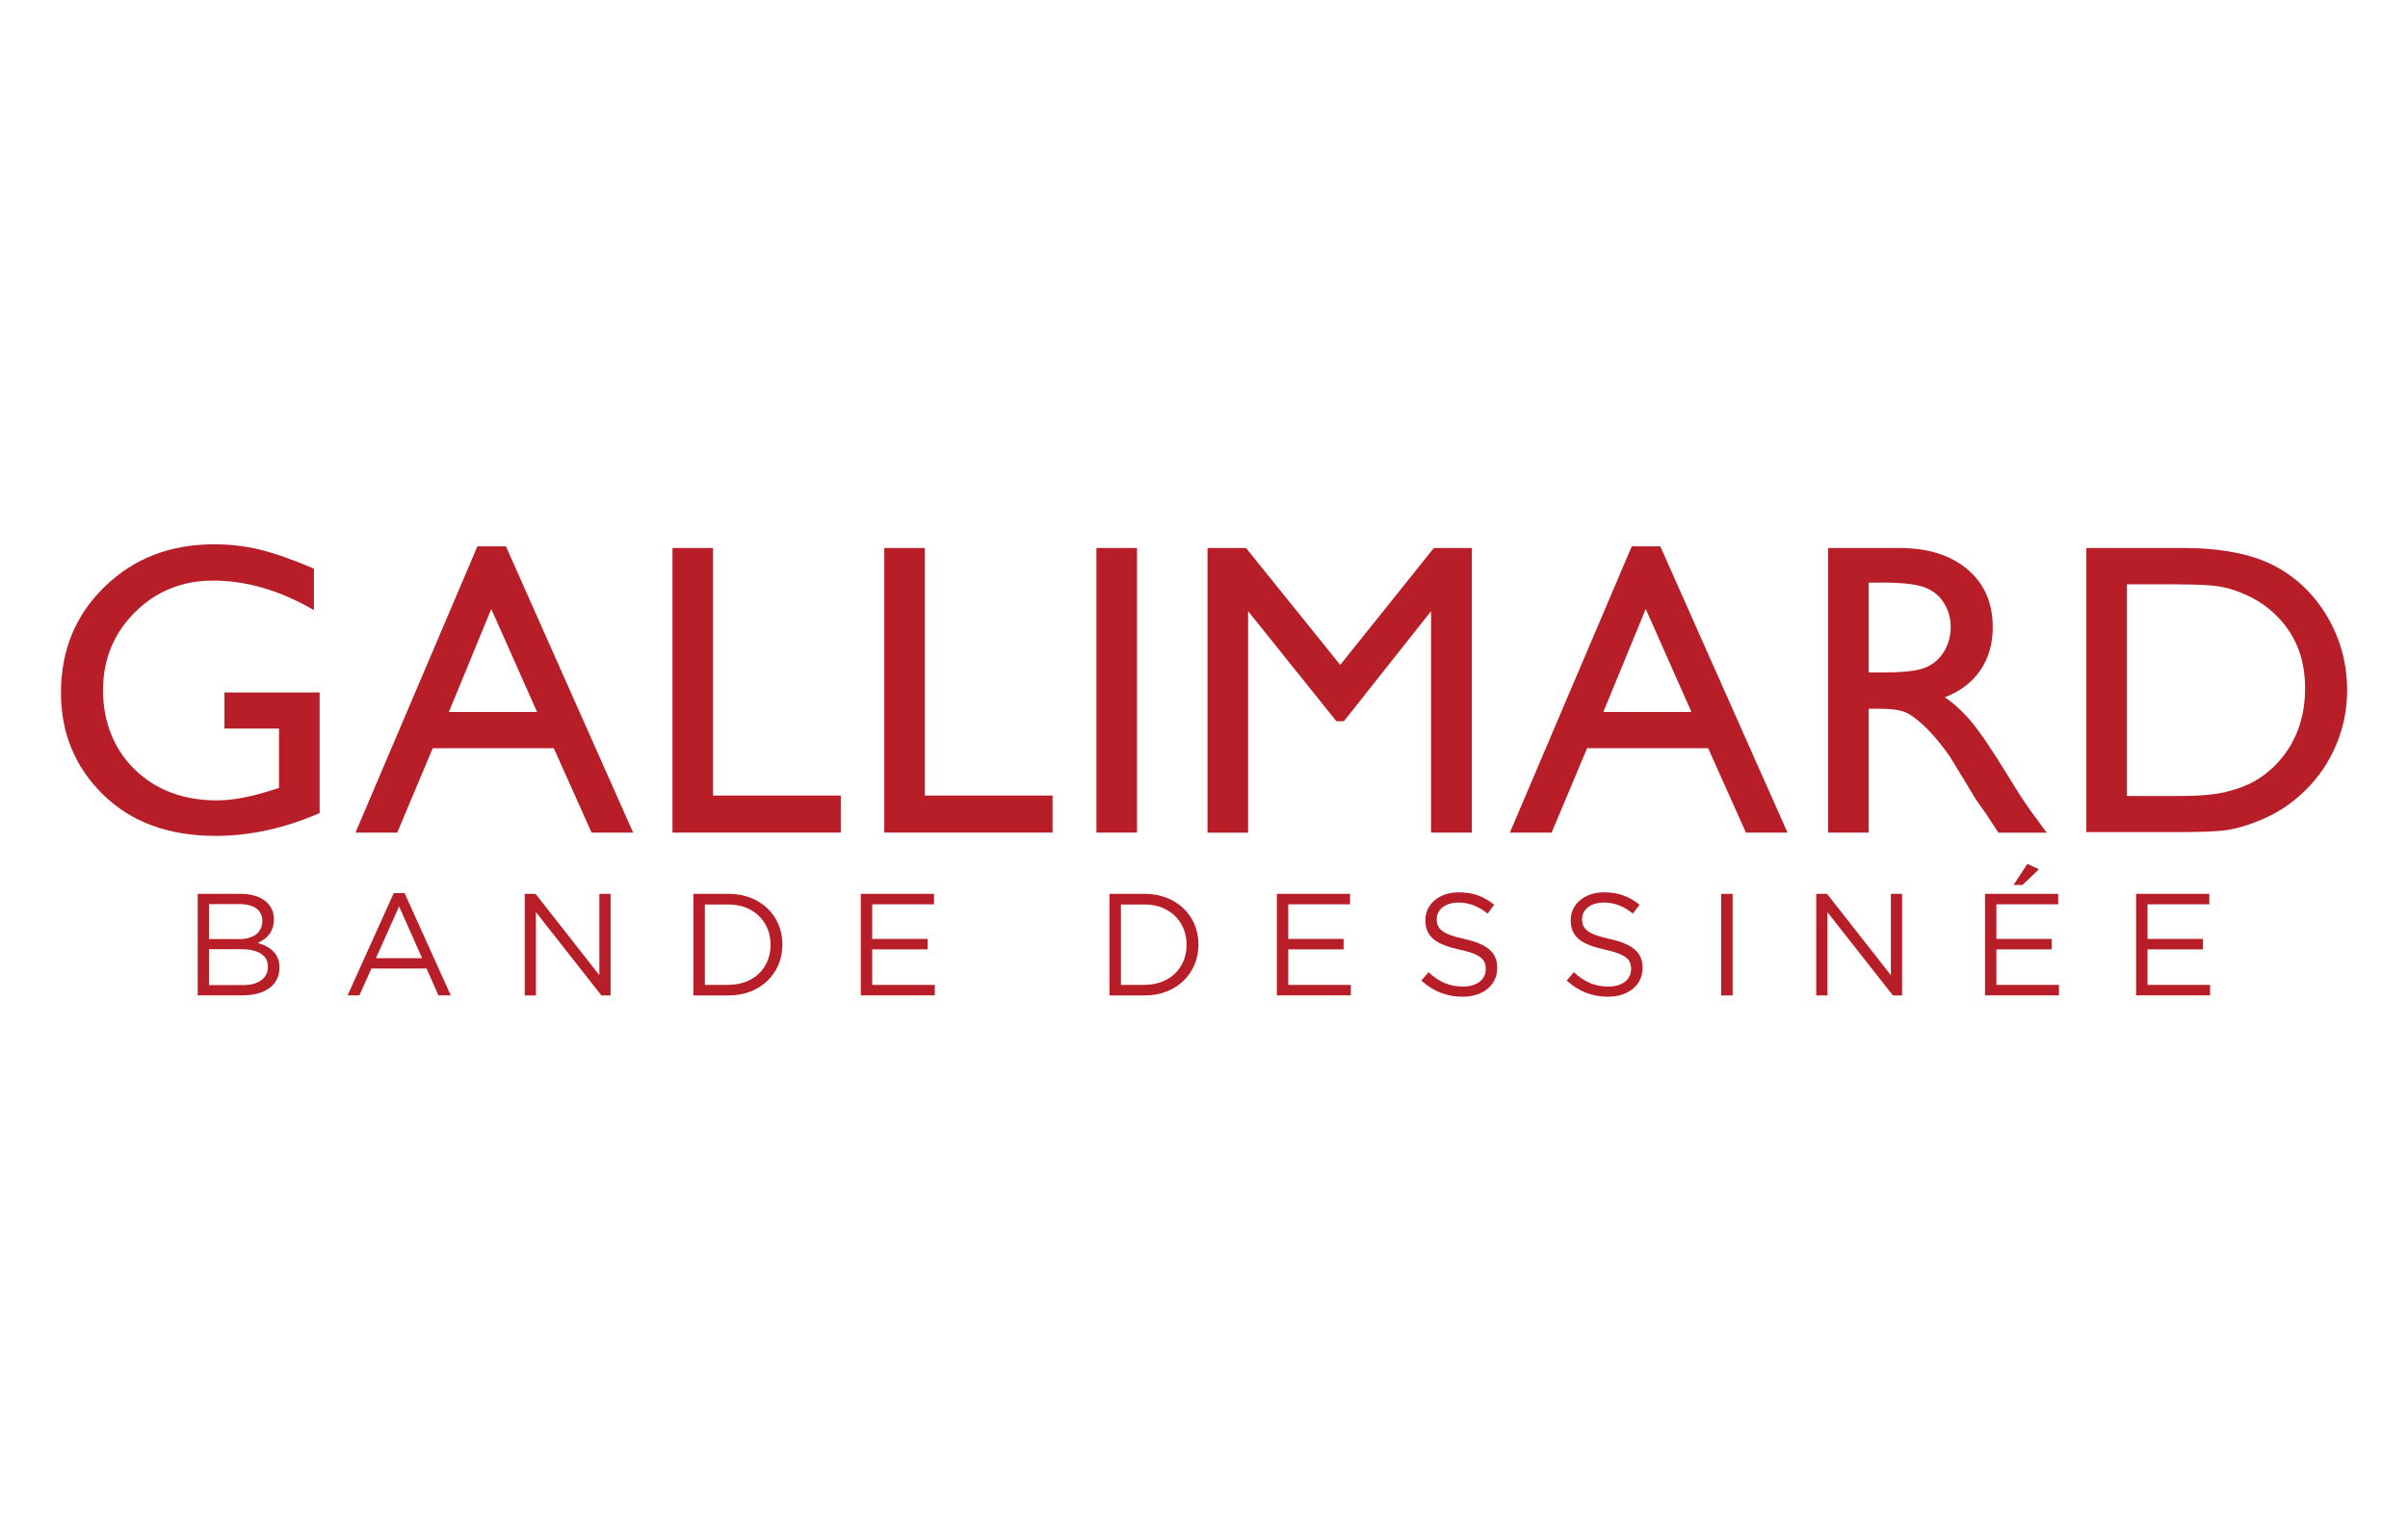 <svg width="126" height="80" viewBox="0 0 126 80" fill="none" xmlns="http://www.w3.org/2000/svg">
<g clip-path="url(#clip0_4063_47677)">
<path d="M11.743 36.224H16.724V42.532C14.897 43.327 13.085 43.727 11.284 43.727C8.827 43.727 6.864 43.008 5.395 41.57C3.927 40.127 3.19 38.356 3.19 36.245C3.19 34.017 3.952 32.169 5.476 30.691C6.995 29.213 8.907 28.474 11.198 28.474C12.036 28.474 12.828 28.565 13.58 28.747C14.332 28.93 15.281 29.259 16.426 29.745V31.916C14.655 30.889 12.899 30.372 11.158 30.372C9.538 30.372 8.171 30.924 7.055 32.033C5.945 33.142 5.39 34.503 5.39 36.113C5.39 37.723 5.945 39.186 7.055 40.259C8.165 41.332 9.599 41.869 11.35 41.869C12.197 41.869 13.217 41.671 14.398 41.282L14.599 41.216V38.113H11.743V36.214V36.224Z" fill="#B71E27"/>
<path d="M24.98 28.581H26.473L33.129 43.555H30.954L28.976 39.14H22.643L20.786 43.555H18.601L24.98 28.581ZM28.103 37.247L25.706 31.856L23.486 37.247H28.103Z" fill="#B71E27"/>
<path d="M35.188 28.666H37.312V41.616H43.994V43.554H35.188V28.666Z" fill="#B71E27"/>
<path d="M46.27 28.666H48.394V41.616H55.075V43.554H46.27V28.666Z" fill="#B71E27"/>
<path d="M57.371 28.666H59.495V43.554H57.371V28.666Z" fill="#B71E27"/>
<path d="M75.028 28.666H77.016V43.554H74.881V31.972L70.319 37.728H69.926L65.308 31.972V43.56H63.184V28.666H65.198L70.128 34.782L75.028 28.666Z" fill="#B71E27"/>
<path d="M85.382 28.581H86.876L93.532 43.555H91.357L89.379 39.14H83.046L81.189 43.555H79.004L85.382 28.581ZM88.506 37.247L86.114 31.856L83.894 37.247H88.506Z" fill="#B71E27"/>
<path d="M95.657 43.554V28.666H99.376C100.875 28.666 102.07 29.041 102.949 29.785C103.832 30.529 104.271 31.542 104.271 32.812C104.271 33.678 104.054 34.427 103.625 35.06C103.191 35.693 102.57 36.164 101.763 36.477C102.237 36.791 102.701 37.217 103.155 37.758C103.61 38.3 104.245 39.242 105.068 40.583C105.583 41.428 105.996 42.066 106.309 42.491L107.096 43.56H104.568L103.922 42.578C103.902 42.542 103.862 42.481 103.796 42.395L103.382 41.808L102.726 40.72L102.015 39.555C101.576 38.943 101.177 38.457 100.809 38.097C100.446 37.738 100.113 37.475 99.82 37.313C99.527 37.156 99.033 37.075 98.336 37.075H97.781V43.554H95.657ZM98.417 30.479H97.781V35.176H98.589C99.663 35.176 100.405 35.085 100.804 34.898C101.203 34.716 101.515 34.432 101.737 34.063C101.959 33.688 102.07 33.263 102.07 32.787C102.07 32.311 101.944 31.891 101.697 31.512C101.45 31.132 101.102 30.863 100.652 30.707C100.203 30.55 99.457 30.474 98.417 30.474V30.479Z" fill="#B71E27"/>
<path d="M109.17 43.534V28.666H114.176C116.195 28.666 117.794 28.97 118.97 29.578C120.146 30.185 121.079 31.081 121.776 32.256C122.467 33.435 122.815 34.721 122.815 36.113C122.815 37.105 122.624 38.062 122.24 38.968C121.857 39.879 121.312 40.679 120.605 41.368C119.883 42.076 119.046 42.613 118.087 42.977C117.527 43.2 117.017 43.347 116.548 43.418C116.079 43.494 115.191 43.529 113.873 43.529H109.175L109.17 43.534ZM113.949 30.565H111.295V41.641H114.015C115.08 41.641 115.902 41.57 116.487 41.423C117.078 41.276 117.567 41.094 117.961 40.871C118.354 40.649 118.713 40.37 119.041 40.046C120.09 38.978 120.615 37.632 120.615 36.007C120.615 34.382 120.075 33.106 119 32.094C118.602 31.719 118.148 31.41 117.633 31.167C117.118 30.924 116.634 30.767 116.175 30.686C115.715 30.61 114.974 30.57 113.954 30.57L113.949 30.565Z" fill="#B71E27"/>
<path d="M10.345 46.759H12.601C13.206 46.759 13.686 46.931 13.989 47.23C14.211 47.458 14.332 47.741 14.332 48.08V48.095C14.332 48.789 13.908 49.143 13.489 49.325C14.12 49.513 14.624 49.877 14.624 50.606V50.621C14.624 51.533 13.857 52.069 12.702 52.069H10.345V46.754V46.759ZM12.505 49.128C13.227 49.128 13.726 48.804 13.726 48.176V48.161C13.726 47.635 13.307 47.296 12.55 47.296H10.936V49.123H12.505V49.128ZM12.717 51.533C13.519 51.533 14.019 51.173 14.019 50.581V50.566C14.019 49.989 13.534 49.655 12.611 49.655H10.936V51.533H12.717Z" fill="#B71E27"/>
<path d="M20.609 46.718H21.169L23.586 52.069H22.941L22.32 50.667H19.433L18.803 52.069H18.187L20.604 46.718H20.609ZM22.088 50.125L20.882 47.417L19.671 50.125H22.088Z" fill="#B71E27"/>
<path d="M27.462 46.759H28.022L31.363 51.016V46.759H31.948V52.074H31.469L28.042 47.715V52.074H27.457V46.759H27.462Z" fill="#B71E27"/>
<path d="M36.283 46.759H38.125C39.79 46.759 40.94 47.903 40.94 49.401V49.416C40.94 50.915 39.79 52.074 38.125 52.074H36.283V46.759ZM38.125 51.517C39.467 51.517 40.32 50.606 40.32 49.432V49.416C40.32 48.242 39.462 47.316 38.125 47.316H36.883V51.522H38.125V51.517Z" fill="#B71E27"/>
<path d="M45.038 46.759H48.873V47.306H45.639V49.118H48.535V49.665H45.639V51.523H48.914V52.069H45.043V46.754L45.038 46.759Z" fill="#B71E27"/>
<path d="M58.052 46.759H59.894C61.559 46.759 62.71 47.903 62.71 49.401V49.416C62.71 50.915 61.559 52.074 59.894 52.074H58.052V46.759ZM59.894 51.517C61.236 51.517 62.089 50.606 62.089 49.432V49.416C62.089 48.242 61.231 47.316 59.894 47.316H58.653V51.522H59.894V51.517Z" fill="#B71E27"/>
<path d="M66.807 46.759H70.642V47.306H67.408V49.118H70.304V49.665H67.408V51.523H70.683V52.069H66.812V46.754L66.807 46.759Z" fill="#B71E27"/>
<path d="M74.371 51.3L74.745 50.859C75.3 51.36 75.83 51.608 76.561 51.608C77.293 51.608 77.742 51.229 77.742 50.702V50.687C77.742 50.191 77.475 49.913 76.365 49.675C75.143 49.406 74.583 49.011 74.583 48.141V48.126C74.583 47.29 75.32 46.678 76.324 46.678C77.096 46.678 77.651 46.901 78.186 47.331L77.838 47.791C77.344 47.392 76.854 47.214 76.309 47.214C75.618 47.214 75.179 47.594 75.179 48.07V48.085C75.179 48.586 75.451 48.865 76.617 49.118C77.798 49.376 78.343 49.811 78.343 50.621V50.636C78.343 51.548 77.586 52.14 76.531 52.14C75.688 52.14 75.002 51.861 74.366 51.289L74.371 51.3Z" fill="#B71E27"/>
<path d="M81.976 51.3L82.35 50.859C82.905 51.36 83.435 51.608 84.166 51.608C84.898 51.608 85.347 51.229 85.347 50.702V50.687C85.347 50.191 85.08 49.913 83.969 49.675C82.748 49.406 82.188 49.011 82.188 48.141V48.126C82.188 47.29 82.925 46.678 83.929 46.678C84.701 46.678 85.256 46.901 85.791 47.331L85.443 47.791C84.948 47.392 84.459 47.214 83.914 47.214C83.223 47.214 82.784 47.594 82.784 48.07V48.085C82.784 48.586 83.056 48.865 84.222 49.118C85.403 49.376 85.948 49.811 85.948 50.621V50.636C85.948 51.548 85.191 52.14 84.136 52.14C83.293 52.14 82.607 51.861 81.971 51.289L81.976 51.3Z" fill="#B71E27"/>
<path d="M90.06 46.759H90.661V52.074H90.06V46.759Z" fill="#B71E27"/>
<path d="M95.041 46.759H95.601L98.941 51.016V46.759H99.527V52.074H99.047L95.621 47.715V52.074H95.036V46.759H95.041Z" fill="#B71E27"/>
<path d="M103.861 46.759H107.696V47.306H104.462V49.118H107.358V49.664H104.462V51.522H107.737V52.069H103.866V46.754L103.861 46.759ZM106.082 45.19L106.687 45.473L105.829 46.293H105.36L106.082 45.194V45.19Z" fill="#B71E27"/>
<path d="M111.769 46.759H115.604V47.306H112.37V49.118H115.266V49.665H112.37V51.523H115.645V52.069H111.774V46.754L111.769 46.759Z" fill="#B71E27"/>
</g>
<defs>
<clipPath id="clip0_4063_47677">
<rect width="119.62" height="23.676" fill="white" transform="translate(3.19 28.474)"/>
</clipPath>
</defs>
</svg>
